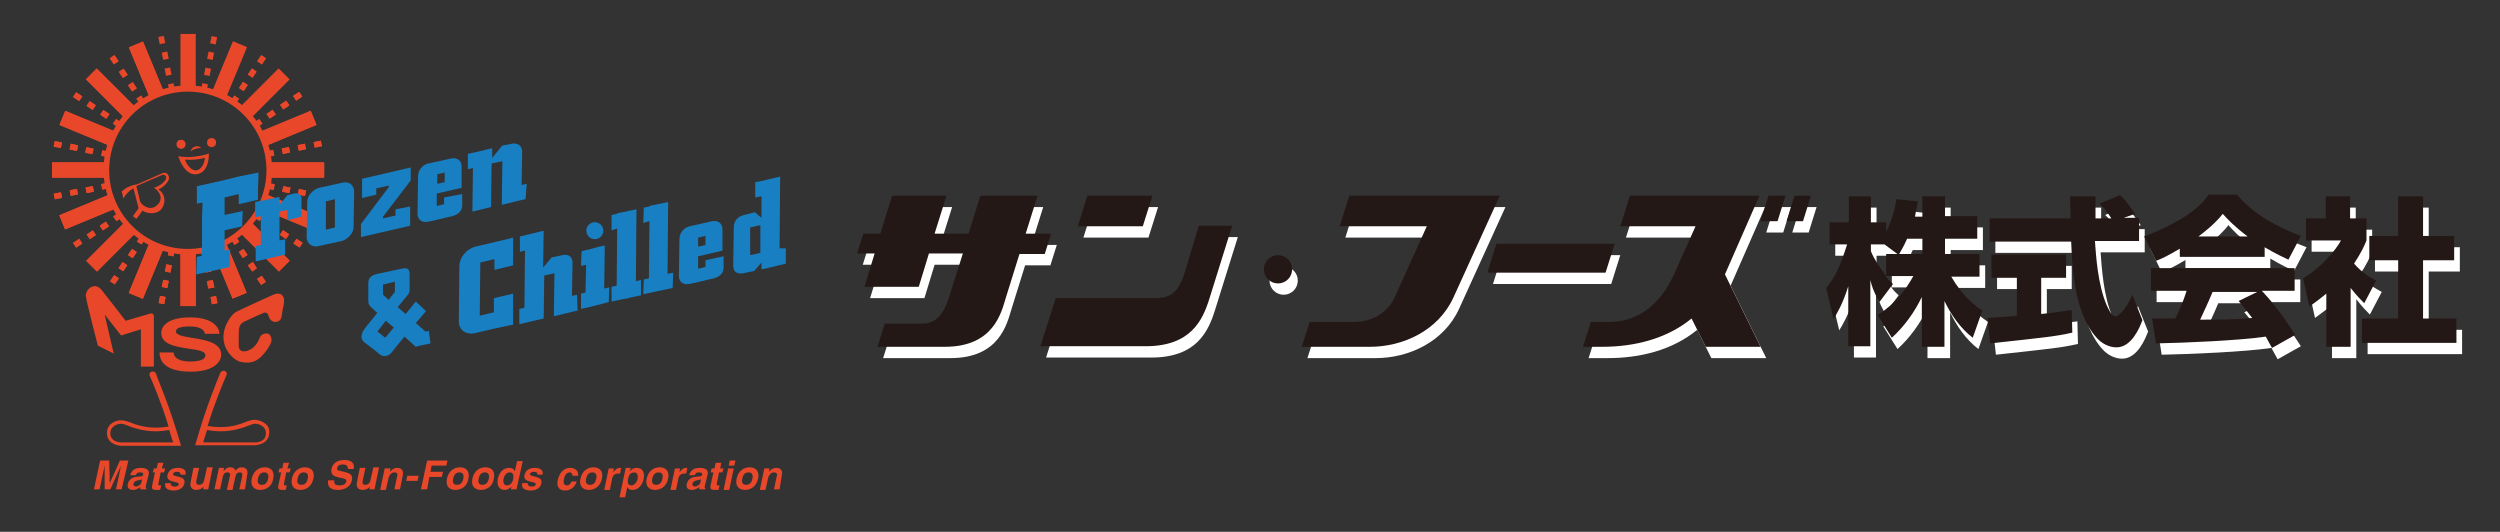 <?xml version="1.0" encoding="utf-8"?>
<!-- Generator: Adobe Illustrator 21.0.0, SVG Export Plug-In . SVG Version: 6.00 Build 0)  -->
<svg version="1.1" id="レイヤー_1" xmlns="http://www.w3.org/2000/svg" xmlns:xlink="http://www.w3.org/1999/xlink" x="0px"
	 y="0px" viewBox="0 0 441.9 94" style="enable-background:new 0 0 441.9 94;" xml:space="preserve">
<rect x="0" y="0" width="441.9" height="94" fill="#333333" stroke="none"/>
<style type="text/css">
	.st0{fill:#FFFFFF;}
	.st1{fill:#E84729;}
	.st2{fill:#187FC3;}
	.st3{fill:#231815;}
</style>
<g>
	<g>
		<g>
			<g>
				<path class="st0" d="M185.7,46.8l1.1-3.5h-4.5l2.1-6.7h-10.1l-2.1,6.7h-6l2.1-6.7h-9.6l-2.1,6.7h-3l-1.1,3.5h3.1l-1.8,5.9h9.6
					l1.8-5.9h6l-2.5,7.9c-0.8,2.5-2.1,4.5-4.6,4.5h-6.7l-1.3,4.1H168c8.7,0,10-6.1,10.8-8.7l2.4-7.7H185.7z"/>
				<polygon class="st0" points="204.7,36.6 193.2,36.6 191.5,42 203,42 				"/>
				<path class="st0" d="M258.4,36.6h-2.7h-16.2l-1.7,5.4h15.4l-5.7,12.6c-1.5,3.3-4.9,4.3-6.9,4.3h-8.1l-1.4,4.4h12.1
					c5.7,0,12-2.8,14.7-8.7l8.2-18H258.4z"/>
				<polygon class="st0" points="312.2,41.1 315.2,41.1 316.6,36.6 313.6,36.6 				"/>
				<polygon class="st0" points="318.2,36.6 316.8,41.1 319.7,41.1 321.1,36.6 				"/>
				<path class="st0" d="M312,36.6h-8h-0.9h-14l-1.7,5.4h13.3l-3.9,8.7c-2.5,5.4-6.6,8.2-11.2,8.2h-3.4l-1.4,4.4h3.4
					c5.7,0,11.4-1.4,15.8-5l2.5,5h9.7l-6.3-12.8L312,36.6z"/>
				<path class="st0" d="M210.5,49.9c-0.8,2.5-1.7,4.8-5.1,4.8h-17.8l-2.7,8.5h18.6c8,0,10.1-4.6,11.3-8.5l4-12.8h-5.9L210.5,49.9z"
					/>
				<polygon class="st0" points="286.4,45.1 265.5,45.1 263.9,50.2 284.8,50.2 				"/>
			</g>
			<circle class="st0" cx="226.9" cy="49.6" r="2.5"/>
		</g>
		<g>
			<path class="st0" d="M340.8,40.2v-3.5h4v3.5h5.7v4h-5.7v2.7h6.1v4h-5c2.1,3.6,4.3,5.2,5.5,6l-1.7,4.8c-2.2-1.7-3.8-4-5-6.5v8.1
				h-4v-8.8c-1.3,2.7-3.1,5.2-5.3,7.2l-2.5-4c3.2-2.1,4.9-4.4,6.3-6.9h-4.9c0.6,0.8,0.9,1,1.3,1.4l-2.4,3.2
				c-1.2-2.2-1.3-2.8-1.6-3.9v11.7h-3.9V52.6c-1,3.2-2,4.8-2.6,5.8l-1.3-5.5c1.7-2.1,2.4-3.7,3.7-7.7h-3.1v-3.9h3.4v-4.6h3.9v4.6
				h2.7V43c1.3-2.6,1.7-5,1.8-5.8l3.8,0.4c-0.1,0.7-0.3,1.4-0.5,2.7H340.8z M336.4,46.9l-2.3-1.7h-2.4v1.2c0.5,1.3,1.5,2.8,2.7,4.4
				v-3.9H336.4z M340.8,46.9v-2.7h-2.7c-0.6,1.4-1.2,2.3-1.4,2.7H340.8z"/>
			<path class="st0" d="M352.3,58.2c0.2,0,4.7-0.3,5.2-0.4v-6.7H353V47h13.2v4.1h-4.4v6.4c3.2-0.3,4.4-0.6,5.4-0.7l0.1,4
				c-3.2,0.7-4.5,0.8-14.5,1.9L352.3,58.2z M376.4,40.5h2.7v4.1h-7.8c0.2,2.7,0.5,7.7,2.1,11.4c0.2,0.4,0.8,1.9,1.5,1.9
				c0.8,0,2.3-1.9,3-3.8l1.8,4.5c-0.5,1.3-1.9,4.8-4.6,4.8c-1.3,0-2.6-0.7-3.4-1.6c-4.1-4.4-4.4-12.5-4.6-17.1h-14.4v-4.1h14.3
				c0-0.4-0.1-3.7-0.1-3.9h4.5v3.9h2.8c-0.7-1.1-1.3-1.9-2.1-2.6l3.6-1.5c0.4,0.3,0.8,0.6,2.7,3.3L376.4,40.5z"/>
			<path class="st0" d="M386.4,45.9c-2.2,1.3-3.2,1.8-4.3,2.2l-2.1-4.3c6.9-2.7,9.8-5.1,11.4-7.4h5c1.2,1.4,4.1,4.6,11.3,7.3
				l-2.2,4.2c-0.8-0.4-2.2-1-4.2-2.2v1.7h-15V45.9z M402.6,63.5c-0.3-0.5-0.6-1.1-1.1-2c-4.8,0.7-14.3,1.1-19.4,1.2l-0.7-4.4
				c0.1,0,3.7,0,4.1,0c0.2-0.4,1.2-2.3,2-4.9h-6.3v-4h25.4v4h-5.8c1.3,1.4,3.1,3.4,5.9,7.8L402.6,63.5z M398.3,43.8
				c-2.4-1.8-3.7-3.2-4.4-4c-0.7,0.9-1.8,2.1-4.3,4H398.3z M400,53.6h-7.9c-1,2.4-1.4,3.1-2.2,4.9c3.3,0,6.4,0,9.2-0.3
				c-1.2-1.6-1.8-2.3-2.4-3L400,53.6z"/>
			<path class="st0" d="M416.5,63.3h-4.3v-9.4c-1.2,1-2.2,1.7-3,2.3l-1.1-5c3.2-1.9,5.7-4.9,6.7-6.7h-6.2v-3.9h3.5v-3.9h4.3v3.9h2.9
				v3.9c-0.4,1-0.9,2.1-2.2,4.1c1.5,1.7,2.8,2.4,3.9,3l-2.1,4c-0.6-0.6-1.3-1.3-2.4-2.7V63.3z M424.9,36.7h4.4v7h5.5V48h-5.5v10.3
				h5.9v4.3h-16.7v-4.3h6.4V48h-5.1v-4.3h5.1V36.7z"/>
		</g>
	</g>
	<g>
		<g>
			<path class="st1" d="M20.1,62.5l-2.8-1.4c0,0-2-7.7-2.1-8.6c-0.3-1.2,1.5-2.9,2.8-1.2c1.2,1.5,4.2,5.4,4.2,5.4s3.7-1.1,4.1-1.2
				c0.4-0.1,0.9-0.3,0.9,0.6c0,0.9,0,8.7,0,8.7h-2.3v-6.6l-3.5,1.1l-2.9-3.7L20.1,62.5z"/>
			<path class="st1" d="M48.3,52.1c-0.5,0.2-6.2,2.8-6.7,3.1c-0.5,0.3-2.1,2.1-2.1,4.4c0,2.3,1.7,3.9,2.8,4.3
				c1.1,0.3,2.5,0.4,3.7-0.7c1.2-1.1,2-2.6,2-3c0-0.4-0.1-1-0.6-1.2c-0.5-0.2-1.2,0.1-1.4,0.5c-0.2,0.4-0.6,1.7-1.8,2.3
				c-1.1,0.6-2,0.3-2-0.6c0-0.9,0-1.7,0-2.1c0-1.2,0.1-1.9,1.1-2.3c0.6-0.3,3-1.4,3.3-1.5c0.3-0.1,0.7-0.1,0.9,0.6
				c0.2,0.7,0.7,1,1.1,1c0.4,0,1.1-0.1,1.2-1.1c0.1-1,0.5-2.3,0.4-2.6C50.3,52.7,49.9,51.4,48.3,52.1z"/>
			<path class="st1" d="M30.7,62.3h-2.5c0,2.5,2.5,3.4,5.5,3.4c3.9,0,5.4-1.6,5.4-3c0-2-2.4-2.6-5.3-3c-1.9-0.3-2.7-0.6-2.7-1.1
				c0-0.5,0.5-0.9,2.5-0.9c2,0,2.6,0.8,2.6,1.3h2.6c0-0.8-0.8-2.9-5.2-2.9c-4.4,0-5.1,1.9-5.1,2.7c0,2,2.2,2.4,4.6,2.8
				c2.2,0.3,3.2,0.5,3.2,1.2c0,0.7-0.9,1.1-2.7,1.1C31.8,63.9,30.7,63.3,30.7,62.3z"/>
			<g>
				<path class="st1" d="M36.9,27.1c-0.3,0.2-1.1,0.4-2.6,0.6c-1.5,0.2-2.8-0.1-2.8-0.1c0.3,0.9,1.3,3.4,3.2,3.2
					C36.6,30.6,37,28.3,36.9,27.1z M34.7,30.1c-1,0.1-1.8-1.2-2-1.9c0,0,0.8,0.1,1.8,0c1-0.1,1.3-0.2,1.7-0.3
					C36.2,28.6,35.7,30,34.7,30.1z"/>
			</g>
			<path class="st1" d="M33.7,26.8c0,0,0.4-0.4,0.9-0.5c0.5-0.2,1-0.1,1-0.1s-0.4-0.5-1.1-0.3C33.8,26.1,33.7,26.8,33.7,26.8z"/>
			<circle class="st1" cx="32" cy="25.5" r="0.8"/>
			<circle class="st1" cx="37.4" cy="25.2" r="0.8"/>
			<g>
				<path class="st1" d="M29.5,32.3c0.4-0.5,0.5-0.9,0.2-1.4c-0.3-0.5-0.9-0.4-1.2-0.2c-0.4,0.2-4.3,1.9-4.3,1.9s-0.5,0-1.4,0.4
					c-0.8,0.3-1.3,0.9-1.3,0.9c0.1,0.1,0.3,1.2,0.3,1.2c0.8-1.4,1.8-1.8,1.8-1.8l0.9,3.5l-1,1.4l0.6,0.5c0,0,0.8-1,1.1-1.5
					c0.3,0.4,2.2,0.9,3.2-0.1c0.9-0.9,1-2.8-0.4-3.6C28.8,33.1,29.1,32.8,29.5,32.3z M27.2,33.2c0.8,0.4,2,2,0.4,3.2
					c-1.1,0.9-2.7-0.1-2.9-1c-0.1-0.6-0.6-2.5-0.6-2.5s4.1-1.8,4.4-1.9c0.3-0.2,0.6-0.1,0.8,0.1c0.1,0.2,0.2,0.5-0.3,1
					C28.5,32.6,28.3,32.8,27.2,33.2z"/>
			</g>
			<g>
				<path class="st1" d="M33.2,15.1c-8.2,0-14.9,6.7-14.9,14.9C18.3,38.3,25,45,33.2,45c8.2,0,14.9-6.7,14.9-14.9
					C48.1,21.8,41.5,15.1,33.2,15.1z M33.2,44c-7.7,0-13.9-6.2-13.9-13.9c0-7.7,6.2-13.9,13.9-13.9c7.7,0,13.9,6.2,13.9,13.9
					C47.1,37.7,40.9,44,33.2,44z"/>
			</g>
			<rect x="31.9" y="6" class="st1" width="2.7" height="9.6"/>
			<g>
				<rect x="28.1" y="6.4" transform="matrix(0.981 -0.195 0.195 0.981 -0.835 5.733)" class="st1" width="1" height="1.3"/>
				<rect x="29.8" y="14.8" transform="matrix(0.981 -0.196 0.196 0.981 -2.441 6.227)" class="st1" width="1" height="1.3"/>
				<rect x="29.2" y="12" transform="matrix(0.981 -0.196 0.196 0.981 -1.908 6.076)" class="st1" width="1" height="1.3"/>
				<rect x="28.7" y="9.2" transform="matrix(0.981 -0.196 0.196 0.981 -1.371 5.903)" class="st1" width="1" height="1.3"/>
			</g>
			
				<rect x="24.5" y="7.5" transform="matrix(0.924 -0.383 0.383 0.924 -2.729 10.83)" class="st1" width="2.7" height="9.6"/>
			<g>
				<rect x="19.7" y="9.9" transform="matrix(0.832 -0.555 0.555 0.832 -2.482 12.993)" class="st1" width="1" height="1.3"/>
				<rect x="24.4" y="17" transform="matrix(0.832 -0.555 0.555 0.832 -5.625 16.846)" class="st1" width="1" height="1.3"/>
				<rect x="22.9" y="14.7" transform="matrix(0.831 -0.556 0.556 0.831 -4.576 15.593)" class="st1" width="1" height="1.3"/>
				
					<rect x="21.3" y="12.3" transform="matrix(0.831 -0.556 0.556 0.831 -3.526 14.32)" class="st1" width="1" height="1.3"/>
			</g>
			
				<rect x="24.5" y="7.5" transform="matrix(0.924 -0.383 0.383 0.924 -2.729 10.83)" class="st1" width="2.7" height="9.6"/>
			<g>
				<rect x="19.7" y="9.9" transform="matrix(0.832 -0.555 0.555 0.832 -2.482 12.993)" class="st1" width="1" height="1.3"/>
				<rect x="24.4" y="17" transform="matrix(0.832 -0.555 0.555 0.832 -5.625 16.846)" class="st1" width="1" height="1.3"/>
				<rect x="22.9" y="14.7" transform="matrix(0.831 -0.556 0.556 0.831 -4.576 15.593)" class="st1" width="1" height="1.3"/>
				
					<rect x="21.3" y="12.3" transform="matrix(0.831 -0.556 0.556 0.831 -3.526 14.32)" class="st1" width="1" height="1.3"/>
			</g>
			<rect x="18.2" y="11.6" transform="matrix(0.707 -0.707 0.707 0.707 -5.885 18.683)" class="st1" width="2.7" height="9.6"/>
			<g>
				
					<rect x="13.2" y="16.4" transform="matrix(0.555 -0.832 0.832 0.555 -8.063 19.021)" class="st1" width="1" height="1.3"/>
				<rect x="20.3" y="21.1" transform="matrix(0.556 -0.831 0.831 0.556 -8.856 27.014)" class="st1" width="1" height="1.3"/>
				<rect x="18" y="19.6" transform="matrix(0.555 -0.832 0.832 0.555 -8.588 24.372)" class="st1" width="1" height="1.3"/>
				<rect x="15.6" y="18" transform="matrix(0.556 -0.831 0.831 0.556 -8.329 21.667)" class="st1" width="1" height="1.3"/>
			</g>
			<rect x="18.2" y="11.6" transform="matrix(0.707 -0.707 0.707 0.707 -5.885 18.683)" class="st1" width="2.7" height="9.6"/>
			<g>
				
					<rect x="13.2" y="16.4" transform="matrix(0.555 -0.832 0.832 0.555 -8.063 19.021)" class="st1" width="1" height="1.3"/>
				<rect x="20.3" y="21.1" transform="matrix(0.556 -0.831 0.831 0.556 -8.856 27.014)" class="st1" width="1" height="1.3"/>
				<rect x="18" y="19.6" transform="matrix(0.555 -0.832 0.832 0.555 -8.588 24.372)" class="st1" width="1" height="1.3"/>
				<rect x="15.6" y="18" transform="matrix(0.556 -0.831 0.831 0.556 -8.329 21.667)" class="st1" width="1" height="1.3"/>
			</g>
			
				<rect x="14.1" y="17.9" transform="matrix(0.383 -0.924 0.924 0.383 -11.436 28.261)" class="st1" width="2.7" height="9.6"/>
			<g>
				
					<rect x="9.7" y="24.8" transform="matrix(0.195 -0.981 0.981 0.195 -16.736 30.596)" class="st1" width="1" height="1.3"/>
				
					<rect x="18.1" y="26.5" transform="matrix(0.195 -0.981 0.981 0.195 -11.634 40.132)" class="st1" width="1" height="1.3"/>
				
					<rect x="15.3" y="25.9" transform="matrix(0.196 -0.981 0.981 0.196 -13.341 36.931)" class="st1" width="1" height="1.3"/>
				<polygon class="st1" points="13.8,25.7 13.6,26.7 12.3,26.4 12.5,25.4 				"/>
			</g>
			
				<rect x="14.1" y="17.9" transform="matrix(0.383 -0.924 0.924 0.383 -11.436 28.261)" class="st1" width="2.7" height="9.6"/>
			<g>
				
					<rect x="9.7" y="24.8" transform="matrix(0.195 -0.981 0.981 0.195 -16.736 30.596)" class="st1" width="1" height="1.3"/>
				
					<rect x="18.1" y="26.5" transform="matrix(0.195 -0.981 0.981 0.195 -11.634 40.132)" class="st1" width="1" height="1.3"/>
				
					<rect x="15.3" y="25.9" transform="matrix(0.196 -0.981 0.981 0.196 -13.341 36.931)" class="st1" width="1" height="1.3"/>
				<polygon class="st1" points="13.8,25.7 13.6,26.7 12.3,26.4 12.5,25.4 				"/>
			</g>
			<rect x="9.2" y="28.7" class="st1" width="9.6" height="2.7"/>
			<g>
				<rect x="9.6" y="34.1" transform="matrix(0.981 -0.194 0.194 0.981 -6.533 2.655)" class="st1" width="1.3" height="1"/>
				<rect x="18" y="32.4" transform="matrix(0.98 -0.197 0.197 0.98 -6.136 4.326)" class="st1" width="1.3" height="1"/>
				<rect x="15.2" y="33" transform="matrix(0.981 -0.196 0.196 0.981 -6.255 3.752)" class="st1" width="1.3" height="1"/>
				<rect x="12.4" y="33.5" transform="matrix(0.981 -0.195 0.195 0.981 -6.381 3.192)" class="st1" width="1.3" height="1"/>
			</g>
			<rect x="9.2" y="28.7" class="st1" width="9.6" height="2.7"/>
			<g>
				<rect x="9.6" y="34.1" transform="matrix(0.981 -0.194 0.194 0.981 -6.533 2.655)" class="st1" width="1.3" height="1"/>
				<rect x="18" y="32.4" transform="matrix(0.98 -0.197 0.197 0.98 -6.136 4.326)" class="st1" width="1.3" height="1"/>
				<rect x="15.2" y="33" transform="matrix(0.981 -0.196 0.196 0.981 -6.255 3.752)" class="st1" width="1.3" height="1"/>
				<rect x="12.4" y="33.5" transform="matrix(0.981 -0.195 0.195 0.981 -6.381 3.192)" class="st1" width="1.3" height="1"/>
			</g>
			
				<rect x="10.6" y="36.1" transform="matrix(0.924 -0.383 0.383 0.924 -13.148 8.757)" class="st1" width="9.6" height="2.7"/>
			<g>
				
					<rect x="13.1" y="42.5" transform="matrix(0.831 -0.556 0.556 0.831 -21.607 14.904)" class="st1" width="1.3" height="1"/>
				
					<rect x="20.2" y="37.8" transform="matrix(0.831 -0.556 0.556 0.831 -17.783 18.069)" class="st1" width="1.3" height="1"/>
				
					<rect x="17.8" y="39.4" transform="matrix(0.832 -0.555 0.555 0.832 -19.046 16.991)" class="st1" width="1.3" height="1"/>
				<rect x="15.5" y="41" transform="matrix(0.831 -0.556 0.556 0.831 -20.355 15.988)" class="st1" width="1.3" height="1"/>
			</g>
			
				<rect x="10.6" y="36.1" transform="matrix(0.924 -0.383 0.383 0.924 -13.148 8.757)" class="st1" width="9.6" height="2.7"/>
			<g>
				
					<rect x="13.1" y="42.5" transform="matrix(0.831 -0.556 0.556 0.831 -21.607 14.904)" class="st1" width="1.3" height="1"/>
				
					<rect x="20.2" y="37.8" transform="matrix(0.831 -0.556 0.556 0.831 -17.783 18.069)" class="st1" width="1.3" height="1"/>
				
					<rect x="17.8" y="39.4" transform="matrix(0.832 -0.555 0.555 0.832 -19.046 16.991)" class="st1" width="1.3" height="1"/>
				<rect x="15.5" y="41" transform="matrix(0.831 -0.556 0.556 0.831 -20.355 15.988)" class="st1" width="1.3" height="1"/>
			</g>
			
				<rect x="14.8" y="42.3" transform="matrix(0.707 -0.707 0.707 0.707 -25.136 26.659)" class="st1" width="9.6" height="2.7"/>
			<g>
				<rect x="19.6" y="49" transform="matrix(0.555 -0.832 0.832 0.555 -32.19 38.827)" class="st1" width="1.3" height="1"/>
				<polygon class="st1" points="24.9,41.6 25.8,42.2 25,43.2 24.2,42.7 				"/>
				
					<rect x="22.7" y="44.3" transform="matrix(0.557 -0.831 0.831 0.557 -26.838 39.27)" class="st1" width="1.3" height="1"/>
				
					<rect x="21.1" y="46.6" transform="matrix(0.556 -0.831 0.831 0.556 -29.508 39.027)" class="st1" width="1.3" height="1"/>
			</g>
			
				<rect x="14.8" y="42.3" transform="matrix(0.707 -0.707 0.707 0.707 -25.136 26.659)" class="st1" width="9.6" height="2.7"/>
			<g>
				<rect x="19.6" y="49" transform="matrix(0.555 -0.832 0.832 0.555 -32.19 38.827)" class="st1" width="1.3" height="1"/>
				<polygon class="st1" points="24.9,41.6 25.8,42.2 25,43.2 24.2,42.7 				"/>
				
					<rect x="22.7" y="44.3" transform="matrix(0.557 -0.831 0.831 0.557 -26.838 39.27)" class="st1" width="1.3" height="1"/>
				
					<rect x="21.1" y="46.6" transform="matrix(0.556 -0.831 0.831 0.556 -29.508 39.027)" class="st1" width="1.3" height="1"/>
			</g>
			<rect x="21" y="46.5" transform="matrix(0.382 -0.924 0.924 0.382 -28.236 53.43)" class="st1" width="9.6" height="2.7"/>
			<g>
				<rect x="28" y="52.5" transform="matrix(0.195 -0.981 0.981 0.195 -28.92 70.801)" class="st1" width="1.3" height="1"/>
				
					<rect x="29.7" y="44.1" transform="matrix(0.196 -0.981 0.981 0.196 -19.399 65.604)" class="st1" width="1.3" height="1"/>
				
					<rect x="29.1" y="46.9" transform="matrix(0.196 -0.981 0.981 0.196 -22.568 67.343)" class="st1" width="1.3" height="1"/>
				
					<rect x="28.6" y="49.7" transform="matrix(0.195 -0.981 0.981 0.195 -25.736 69.094)" class="st1" width="1.3" height="1"/>
			</g>
			<rect x="21" y="46.5" transform="matrix(0.382 -0.924 0.924 0.382 -28.236 53.43)" class="st1" width="9.6" height="2.7"/>
			<g>
				<rect x="28" y="52.5" transform="matrix(0.195 -0.981 0.981 0.195 -28.92 70.801)" class="st1" width="1.3" height="1"/>
				
					<rect x="29.7" y="44.1" transform="matrix(0.196 -0.981 0.981 0.196 -19.399 65.604)" class="st1" width="1.3" height="1"/>
				
					<rect x="29.1" y="46.9" transform="matrix(0.196 -0.981 0.981 0.196 -22.568 67.343)" class="st1" width="1.3" height="1"/>
				
					<rect x="28.6" y="49.7" transform="matrix(0.195 -0.981 0.981 0.195 -25.736 69.094)" class="st1" width="1.3" height="1"/>
			</g>
			<rect x="31.9" y="44.5" class="st1" width="2.7" height="9.6"/>
			<g>
				<rect x="37.3" y="52.4" transform="matrix(0.981 -0.195 0.195 0.981 -9.602 8.375)" class="st1" width="1" height="1.3"/>
				<rect x="35.6" y="44" transform="matrix(0.981 -0.196 0.196 0.981 -8.057 7.955)" class="st1" width="1" height="1.3"/>
				<rect x="36.2" y="46.8" transform="matrix(0.981 -0.196 0.196 0.981 -8.573 8.095)" class="st1" width="1" height="1.3"/>
				<polygon class="st1" points="36.6,49.7 37.6,49.5 37.9,50.8 36.8,51 				"/>
			</g>
			<rect x="31.9" y="44.5" class="st1" width="2.7" height="9.6"/>
			<g>
				<rect x="37.3" y="52.4" transform="matrix(0.981 -0.195 0.195 0.981 -9.602 8.375)" class="st1" width="1" height="1.3"/>
				<rect x="35.6" y="44" transform="matrix(0.981 -0.196 0.196 0.981 -8.057 7.955)" class="st1" width="1" height="1.3"/>
				<rect x="36.2" y="46.8" transform="matrix(0.981 -0.196 0.196 0.981 -8.573 8.095)" class="st1" width="1" height="1.3"/>
				<polygon class="st1" points="36.6,49.7 37.6,49.5 37.9,50.8 36.8,51 				"/>
			</g>
			<rect x="39.2" y="43" transform="matrix(0.924 -0.382 0.382 0.924 -15.208 19.153)" class="st1" width="2.7" height="9.6"/>
			<g>
				
					<rect x="45.7" y="48.9" transform="matrix(0.831 -0.556 0.556 0.831 -19.729 34.063)" class="st1" width="1" height="1.3"/>
				<rect x="41" y="41.8" transform="matrix(0.832 -0.555 0.555 0.832 -16.574 30.187)" class="st1" width="1" height="1.3"/>
				<rect x="42.5" y="44.1" transform="matrix(0.831 -0.556 0.556 0.831 -17.635 31.522)" class="st1" width="1" height="1.3"/>
				<polygon class="st1" points="43.8,46.9 44.7,46.3 45.4,47.4 44.6,48 				"/>
			</g>
			<rect x="39.2" y="43" transform="matrix(0.924 -0.382 0.382 0.924 -15.208 19.153)" class="st1" width="2.7" height="9.6"/>
			<g>
				
					<rect x="45.7" y="48.9" transform="matrix(0.831 -0.556 0.556 0.831 -19.729 34.063)" class="st1" width="1" height="1.3"/>
				<rect x="41" y="41.8" transform="matrix(0.832 -0.555 0.555 0.832 -16.574 30.187)" class="st1" width="1" height="1.3"/>
				<rect x="42.5" y="44.1" transform="matrix(0.831 -0.556 0.556 0.831 -17.635 31.522)" class="st1" width="1" height="1.3"/>
				<polygon class="st1" points="43.8,46.9 44.7,46.3 45.4,47.4 44.6,48 				"/>
			</g>
			
				<rect x="45.5" y="38.9" transform="matrix(0.707 -0.707 0.707 0.707 -17.162 45.877)" class="st1" width="2.7" height="9.6"/>
			<g>
				<rect x="52.2" y="42.4" transform="matrix(0.555 -0.832 0.832 0.555 -12.39 62.938)" class="st1" width="1" height="1.3"/>
				
					<rect x="45.1" y="37.7" transform="matrix(0.555 -0.832 0.832 0.555 -11.593 54.951)" class="st1" width="1" height="1.3"/>
				
					<rect x="47.4" y="39.2" transform="matrix(0.556 -0.831 0.831 0.556 -11.867 57.586)" class="st1" width="1" height="1.3"/>
				<rect x="49.8" y="40.8" transform="matrix(0.555 -0.832 0.832 0.555 -12.114 60.31)" class="st1" width="1" height="1.3"/>
			</g>
			
				<rect x="45.5" y="38.9" transform="matrix(0.707 -0.707 0.707 0.707 -17.162 45.877)" class="st1" width="2.7" height="9.6"/>
			<g>
				<rect x="52.2" y="42.4" transform="matrix(0.555 -0.832 0.832 0.555 -12.39 62.938)" class="st1" width="1" height="1.3"/>
				
					<rect x="45.1" y="37.7" transform="matrix(0.555 -0.832 0.832 0.555 -11.593 54.951)" class="st1" width="1" height="1.3"/>
				
					<rect x="47.4" y="39.2" transform="matrix(0.556 -0.831 0.831 0.556 -11.867 57.586)" class="st1" width="1" height="1.3"/>
				<rect x="49.8" y="40.8" transform="matrix(0.555 -0.832 0.832 0.555 -12.114 60.31)" class="st1" width="1" height="1.3"/>
			</g>
			
				<rect x="49.6" y="32.6" transform="matrix(0.383 -0.924 0.924 0.383 -3.103 70.195)" class="st1" width="2.7" height="9.6"/>
			<g>
				<rect x="55.7" y="34" transform="matrix(0.194 -0.981 0.981 0.194 11.293 82.993)" class="st1" width="1" height="1.3"/>
				<rect x="47.3" y="32.3" transform="matrix(0.196 -0.981 0.981 0.196 6.128 73.381)" class="st1" width="1" height="1.3"/>
				<rect x="50.1" y="32.9" transform="matrix(0.197 -0.98 0.98 0.197 7.765 76.502)" class="st1" width="1" height="1.3"/>
				<rect x="52.9" y="33.4" transform="matrix(0.195 -0.981 0.981 0.195 9.552 79.772)" class="st1" width="1" height="1.3"/>
			</g>
			
				<rect x="49.6" y="32.6" transform="matrix(0.383 -0.924 0.924 0.383 -3.103 70.195)" class="st1" width="2.7" height="9.6"/>
			<g>
				<rect x="55.7" y="34" transform="matrix(0.194 -0.981 0.981 0.194 11.293 82.993)" class="st1" width="1" height="1.3"/>
				<rect x="47.3" y="32.3" transform="matrix(0.196 -0.981 0.981 0.196 6.128 73.381)" class="st1" width="1" height="1.3"/>
				<rect x="50.1" y="32.9" transform="matrix(0.197 -0.98 0.98 0.197 7.765 76.502)" class="st1" width="1" height="1.3"/>
				<rect x="52.9" y="33.4" transform="matrix(0.195 -0.981 0.981 0.195 9.552 79.772)" class="st1" width="1" height="1.3"/>
			</g>
			<rect x="47.7" y="28.7" class="st1" width="9.6" height="2.7"/>
			<g>
				<rect x="55.5" y="25" transform="matrix(0.981 -0.195 0.195 0.981 -3.885 11.415)" class="st1" width="1.3" height="1"/>
				<rect x="47.1" y="26.6" transform="matrix(0.981 -0.195 0.195 0.981 -4.384 9.862)" class="st1" width="1.3" height="1"/>
				
					<rect x="49.9" y="26.1" transform="matrix(0.98 -0.197 0.197 0.98 -4.25 10.49)" class="st1" width="1.3" height="1"/>
				<rect x="52.7" y="25.5" transform="matrix(0.981 -0.195 0.195 0.981 -4.055 10.914)" class="st1" width="1.3" height="1"/>
			</g>
			<rect x="47.7" y="28.7" class="st1" width="9.6" height="2.7"/>
			<g>
				<rect x="55.5" y="25" transform="matrix(0.981 -0.195 0.195 0.981 -3.885 11.415)" class="st1" width="1.3" height="1"/>
				<rect x="47.1" y="26.6" transform="matrix(0.981 -0.195 0.195 0.981 -4.384 9.862)" class="st1" width="1.3" height="1"/>
				
					<rect x="49.9" y="26.1" transform="matrix(0.98 -0.197 0.197 0.98 -4.25 10.49)" class="st1" width="1.3" height="1"/>
				<rect x="52.7" y="25.5" transform="matrix(0.981 -0.195 0.195 0.981 -4.055 10.914)" class="st1" width="1.3" height="1"/>
			</g>
			
				<rect x="46.2" y="21.3" transform="matrix(0.924 -0.383 0.383 0.924 -4.802 21.272)" class="st1" width="9.6" height="2.7"/>
			<g>
				<rect x="52" y="16.5" transform="matrix(0.831 -0.556 0.556 0.831 -0.59 32.16)" class="st1" width="1.3" height="1"/>
				<rect x="44.9" y="21.3" transform="matrix(0.832 -0.555 0.555 0.832 -4.433 28.959)" class="st1" width="1.3" height="1"/>
				
					<rect x="47.3" y="19.7" transform="matrix(0.831 -0.556 0.556 0.831 -3.147 30.06)" class="st1" width="1.3" height="1"/>
				<rect x="49.7" y="18.1" transform="matrix(0.832 -0.555 0.555 0.832 -1.886 31.038)" class="st1" width="1.3" height="1"/>
			</g>
			
				<rect x="46.2" y="21.3" transform="matrix(0.924 -0.383 0.383 0.924 -4.802 21.272)" class="st1" width="9.6" height="2.7"/>
			<g>
				<rect x="52" y="16.5" transform="matrix(0.831 -0.556 0.556 0.831 -0.59 32.16)" class="st1" width="1.3" height="1"/>
				<rect x="44.9" y="21.3" transform="matrix(0.832 -0.555 0.555 0.832 -4.433 28.959)" class="st1" width="1.3" height="1"/>
				
					<rect x="47.3" y="19.7" transform="matrix(0.831 -0.556 0.556 0.831 -3.147 30.06)" class="st1" width="1.3" height="1"/>
				<rect x="49.7" y="18.1" transform="matrix(0.832 -0.555 0.555 0.832 -1.886 31.038)" class="st1" width="1.3" height="1"/>
			</g>
			<rect x="42" y="15.1" transform="matrix(0.707 -0.707 0.707 0.707 2.09 37.934)" class="st1" width="9.6" height="2.7"/>
			<g>
				
					<rect x="45.6" y="10.1" transform="matrix(0.555 -0.832 0.832 0.555 11.752 43.16)" class="st1" width="1.3" height="1"/>
				<rect x="40.8" y="17.2" transform="matrix(0.555 -0.832 0.832 0.555 3.734 42.372)" class="st1" width="1.3" height="1"/>
				<rect x="42.4" y="14.8" transform="matrix(0.555 -0.832 0.832 0.555 6.393 42.616)" class="st1" width="1.3" height="1"/>
				<rect x="44" y="12.4" transform="matrix(0.556 -0.831 0.831 0.556 9.039 42.849)" class="st1" width="1.3" height="1"/>
			</g>
			<rect x="42" y="15.1" transform="matrix(0.707 -0.707 0.707 0.707 2.09 37.934)" class="st1" width="9.6" height="2.7"/>
			<g>
				
					<rect x="45.6" y="10.1" transform="matrix(0.555 -0.832 0.832 0.555 11.752 43.16)" class="st1" width="1.3" height="1"/>
				<rect x="40.8" y="17.2" transform="matrix(0.555 -0.832 0.832 0.555 3.734 42.372)" class="st1" width="1.3" height="1"/>
				<rect x="42.4" y="14.8" transform="matrix(0.555 -0.832 0.832 0.555 6.393 42.616)" class="st1" width="1.3" height="1"/>
				<rect x="44" y="12.4" transform="matrix(0.556 -0.831 0.831 0.556 9.039 42.849)" class="st1" width="1.3" height="1"/>
			</g>
			
				<rect x="35.8" y="10.9" transform="matrix(0.383 -0.924 0.924 0.383 13.712 45.067)" class="st1" width="9.6" height="2.7"/>
			<g>
				<rect x="37.1" y="6.6" transform="matrix(0.195 -0.981 0.981 0.195 23.437 42.767)" class="st1" width="1.3" height="1"/>
				<rect x="35.5" y="15" transform="matrix(0.195 -0.981 0.981 0.195 13.883 47.873)" class="st1" width="1.3" height="1"/>
				<rect x="36" y="12.2" transform="matrix(0.196 -0.981 0.981 0.196 17.042 46.157)" class="st1" width="1.3" height="1"/>
				<rect x="36.6" y="9.4" transform="matrix(0.195 -0.981 0.981 0.195 20.253 44.47)" class="st1" width="1.3" height="1"/>
			</g>
			<g>
				<path class="st1" d="M45,74.2c-0.8,0-1.5,0.4-2.4,0.7c-0.9,0.3-2.8,0.9-5.9,0.4c1.3-4.3,2.9-8,3.3-8.9c0.4-0.9-0.8-1.2-1.1-0.4
					c-0.3,0.8-2.4,5.6-4.4,12.7c0,0,9.2,0,10.4,0c1.2,0,2.7-0.6,2.7-2.3C47.7,74.8,45.8,74.2,45,74.2z M45.1,78.2
					c-0.7,0-7.4,0-9.2,0l0.7-2.2c3,0.6,5.2-0.1,6-0.3c0.8-0.2,1.9-0.8,2.5-0.8c0.6,0,1.9,0.4,1.9,1.7C47,77.9,45.8,78.2,45.1,78.2z"
					/>
			</g>
			<g>
				<path class="st1" d="M18.9,76.5c0,1.7,1.5,2.3,2.7,2.3c1.2,0,10.4,0,10.4,0c-2-7.1-4.2-11.9-4.4-12.7c-0.3-0.8-1.5-0.4-1.1,0.4
					c0.4,0.9,2,4.6,3.3,8.9c-3,0.5-4.9-0.1-5.9-0.4c-0.9-0.3-1.6-0.7-2.4-0.7C20.7,74.2,18.9,74.8,18.9,76.5z M19.5,76.6
					c0-1.3,1.3-1.7,1.9-1.7c0.6,0,1.7,0.6,2.5,0.8c0.8,0.2,3,0.9,6,0.3l0.7,2.2c-1.8,0-8.5,0-9.2,0C20.8,78.2,19.5,77.9,19.5,76.6z"
					/>
			</g>
		</g>
		<g>
			<path class="st1" d="M21.5,86.5h-1l0.9-4.2h0l-1.9,4.2h-1l0-4.2h0l-0.9,4.2h-1l1.1-5.1h1.6l0.1,4h0l1.8-4h1.5L21.5,86.5z"/>
			<path class="st1" d="M25.8,85.8c-0.1,0.4,0,0.5,0.1,0.6l0,0.1h-1.1c0-0.2,0-0.2,0-0.4c-0.3,0.2-0.7,0.5-1.3,0.5
				c-0.6,0-1.1-0.3-0.9-1.1c0.2-0.7,0.7-1.1,1.4-1.2l0.9-0.1c0.2,0,0.4-0.1,0.4-0.3c0.1-0.4-0.3-0.4-0.6-0.4c-0.5,0-0.6,0.3-0.7,0.5
				h-1c0.4-1.2,1.2-1.3,2-1.3c0.5,0,1.5,0.2,1.3,1.1L25.8,85.8z M25.1,84.7c-0.1,0.1-0.3,0.1-0.7,0.2c-0.4,0.1-0.7,0.2-0.8,0.6
				c-0.1,0.3,0.2,0.5,0.4,0.5c0.4,0,0.9-0.3,1-0.7L25.1,84.7z"/>
			<path class="st1" d="M28.6,82.8h0.6l-0.2,0.7h-0.6l-0.4,2c0,0.2-0.1,0.3,0.3,0.3c0.1,0,0.1,0,0.2,0l-0.2,0.8c-0.2,0-0.3,0-0.5,0
				h-0.1c-0.9,0-0.9-0.3-0.8-0.8l0.5-2.3H27l0.2-0.7h0.5l0.2-1h1L28.6,82.8z"/>
			<path class="st1" d="M31.9,83.9c0-0.2,0-0.5-0.6-0.5c-0.5,0-0.7,0.2-0.7,0.4c-0.1,0.6,2.3,0.2,2,1.6c-0.2,1.1-1.3,1.3-1.9,1.3
				c-0.9,0-1.7-0.3-1.5-1.3h1c-0.1,0.3,0.1,0.6,0.7,0.6c0.5,0,0.7-0.2,0.7-0.4c0.1-0.6-2.3-0.2-2-1.6c0.1-0.6,0.6-1.3,1.8-1.3
				c0.7,0,1.6,0.2,1.4,1.2H31.9z"/>
			<path class="st1" d="M36.8,86.5h-0.9l0.1-0.5h0c-0.3,0.4-0.8,0.6-1.3,0.6c-0.7,0-1.2-0.4-1-1.4l0.5-2.5h1l-0.5,2.3
				c-0.1,0.6,0.2,0.7,0.5,0.7c0.3,0,0.8-0.2,0.9-0.9l0.5-2.2h1L36.8,86.5z"/>
			<path class="st1" d="M43.3,86.5h-1l0.5-2.3c0.1-0.6-0.1-0.7-0.4-0.7c-0.5,0-0.7,0.3-0.8,0.8l-0.5,2.3h-1l0.5-2.3
				c0.1-0.3,0.2-0.8-0.4-0.8c-0.5,0-0.7,0.3-0.8,0.7l-0.5,2.3h-1l0.8-3.8h0.9l-0.1,0.6h0c0.2-0.2,0.5-0.7,1.2-0.7
				c0.5,0,0.8,0.2,0.9,0.6c0.2-0.2,0.5-0.6,1.1-0.6c0.7,0,1.2,0.4,1,1.3L43.3,86.5z"/>
			<path class="st1" d="M46,86.6c-1,0-1.8-0.6-1.5-2c0.3-1.4,1.3-2,2.3-2c1,0,1.8,0.6,1.5,2C48.1,86,47,86.6,46,86.6z M46.7,83.5
				c-0.8,0-1,0.7-1.1,1.1c-0.1,0.5-0.1,1.1,0.7,1.1c0.8,0,1-0.7,1.1-1.1C47.5,84.2,47.5,83.5,46.7,83.5z"/>
			<path class="st1" d="M50.8,82.8h0.6l-0.2,0.7h-0.6l-0.4,2c0,0.2-0.1,0.3,0.3,0.3c0.1,0,0.1,0,0.2,0l-0.2,0.8c-0.2,0-0.3,0-0.5,0
				H50c-0.9,0-0.9-0.3-0.8-0.8l0.5-2.3h-0.5l0.2-0.7h0.5l0.2-1h1L50.8,82.8z"/>
			<path class="st1" d="M53.1,86.6c-1,0-1.8-0.6-1.5-2c0.3-1.4,1.3-2,2.3-2c1,0,1.8,0.6,1.5,2C55.1,86,54.1,86.6,53.1,86.6z
				 M53.7,83.5c-0.8,0-1,0.7-1.1,1.1c-0.1,0.5-0.1,1.1,0.7,1.1c0.8,0,1-0.7,1.1-1.1C54.5,84.2,54.5,83.5,53.7,83.5z"/>
			<path class="st1" d="M59.1,85c-0.1,0.3,0,0.8,0.9,0.8c0.5,0,1.1-0.1,1.2-0.7c0.1-0.4-0.3-0.5-0.8-0.6l-0.5-0.1
				c-0.8-0.2-1.5-0.4-1.3-1.5c0.1-0.6,0.6-1.6,2.3-1.6c1.6,0,1.8,1,1.6,1.6h-1c0-0.2,0-0.8-0.9-0.8c-0.4,0-0.9,0.1-1,0.6
				c-0.1,0.4,0.2,0.5,0.4,0.5l1.2,0.3c0.7,0.2,1.2,0.5,1,1.4c-0.3,1.5-1.9,1.7-2.4,1.7c-1.9,0-1.9-1.1-1.8-1.7H59.1z"/>
			<path class="st1" d="M66.2,86.5h-0.9l0.1-0.5h0c-0.3,0.4-0.8,0.6-1.3,0.6c-0.7,0-1.2-0.4-1-1.4l0.5-2.5h1l-0.5,2.3
				c-0.1,0.6,0.2,0.7,0.5,0.7c0.3,0,0.8-0.2,0.9-0.9l0.5-2.2h1L66.2,86.5z"/>
			<path class="st1" d="M70.7,86.5h-1l0.5-2.3c0.1-0.3,0.1-0.7-0.5-0.7c-0.4,0-0.8,0.3-1,0.9l-0.5,2.2h-1l0.8-3.8H69l-0.1,0.6h0
				c0.2-0.2,0.6-0.7,1.3-0.7c0.7,0,1.2,0.4,1,1.3L70.7,86.5z"/>
			<path class="st1" d="M73.8,85h-2l0.2-0.9h2L73.8,85z"/>
			<path class="st1" d="M75.5,86.5h-1.1l1.1-5.1h3.6l-0.2,0.9h-2.6l-0.2,1.1h2.2l-0.2,0.9h-2.2L75.5,86.5z"/>
			<path class="st1" d="M80.5,86.6c-1,0-1.8-0.6-1.5-2c0.3-1.4,1.3-2,2.3-2c1,0,1.8,0.6,1.5,2C82.6,86,81.5,86.6,80.5,86.6z
				 M81.2,83.5c-0.8,0-1,0.7-1.1,1.1c-0.1,0.5-0.1,1.1,0.7,1.1c0.8,0,1-0.7,1.1-1.1C82,84.2,82,83.5,81.2,83.5z"/>
			<path class="st1" d="M85,86.6c-1,0-1.8-0.6-1.5-2c0.3-1.4,1.3-2,2.3-2c1,0,1.8,0.6,1.5,2C87.1,86,86,86.6,85,86.6z M85.7,83.5
				c-0.8,0-1,0.7-1.1,1.1c-0.1,0.5-0.1,1.1,0.7,1.1c0.8,0,1-0.7,1.1-1.1C86.5,84.2,86.5,83.5,85.7,83.5z"/>
			<path class="st1" d="M91.3,86.5h-1l0.1-0.5h0c-0.3,0.4-0.8,0.6-1.2,0.6c-1.1,0-1.4-1-1.2-2c0.3-1.3,1.1-1.9,2-1.9
				c0.6,0,0.9,0.3,1,0.6h0l0.4-1.8h1L91.3,86.5z M89.6,85.8c0.6,0,1-0.5,1.1-1.1c0.1-0.6,0.1-1.2-0.6-1.2c-0.6,0-1,0.6-1.1,1.2
				C88.9,85.1,89,85.8,89.6,85.8z"/>
			<path class="st1" d="M95,83.9c0-0.2,0-0.5-0.6-0.5c-0.5,0-0.7,0.2-0.7,0.4c-0.1,0.6,2.3,0.2,2,1.6c-0.2,1.1-1.3,1.3-1.9,1.3
				c-0.9,0-1.7-0.3-1.5-1.3h1c-0.1,0.3,0.1,0.6,0.7,0.6c0.5,0,0.7-0.2,0.7-0.4c0.1-0.6-2.3-0.2-2-1.6c0.1-0.6,0.6-1.3,1.8-1.3
				c0.7,0,1.6,0.2,1.4,1.2H95z"/>
			<path class="st1" d="M101.9,85.2c-0.1,0.4-0.7,1.5-2,1.5c-1.4,0-1.5-1.1-1.3-1.9c0.3-1.2,1-2.1,2.2-2.1c0.6,0,1.5,0.3,1.4,1.4h-1
				c0-0.2-0.1-0.6-0.5-0.6c-0.6,0-0.9,0.6-1,1.1c-0.1,0.4-0.2,1.2,0.5,1.2c0.5,0,0.8-0.5,0.8-0.7H101.9z"/>
			<path class="st1" d="M104.1,86.6c-1,0-1.8-0.6-1.5-2c0.3-1.4,1.3-2,2.3-2c1,0,1.8,0.6,1.5,2C106.1,86,105.1,86.6,104.1,86.6z
				 M104.7,83.5c-0.8,0-1,0.7-1.1,1.1c-0.1,0.5-0.1,1.1,0.7,1.1c0.8,0,1-0.7,1.1-1.1C105.5,84.2,105.5,83.5,104.7,83.5z"/>
			<path class="st1" d="M107.6,82.8h0.9l-0.1,0.7h0c0.3-0.4,0.6-0.8,1.2-0.8c0.1,0,0.1,0,0.2,0l-0.2,1c-0.1,0-0.2,0-0.3,0
				c-0.8,0-1,0.5-1.1,0.9l-0.4,2h-1L107.6,82.8z"/>
			<path class="st1" d="M111.3,83.3L111.3,83.3c0.3-0.3,0.6-0.6,1.3-0.6c0.8,0,1.4,0.6,1.2,1.9c-0.2,1-0.9,2-2,2
				c-0.7,0-0.9-0.4-0.9-0.6h0l-0.4,1.9h-1l1.1-5.2h0.9L111.3,83.3z M111.6,85.8c0.6,0,1-0.7,1.1-1.1c0.1-0.6,0-1.2-0.6-1.2
				c-0.7,0-1,0.6-1.1,1.2C110.9,85.3,111,85.8,111.6,85.8z"/>
			<path class="st1" d="M115.8,86.6c-1,0-1.8-0.6-1.5-2c0.3-1.4,1.3-2,2.3-2c1,0,1.8,0.6,1.5,2C117.8,86,116.8,86.6,115.8,86.6z
				 M116.4,83.5c-0.8,0-1,0.7-1.1,1.1c-0.1,0.5-0.1,1.1,0.7,1.1c0.8,0,1-0.7,1.1-1.1C117.2,84.2,117.2,83.5,116.4,83.5z"/>
			<path class="st1" d="M119.3,82.8h0.9l-0.1,0.7h0c0.3-0.4,0.6-0.8,1.2-0.8c0.1,0,0.1,0,0.2,0l-0.2,1c-0.1,0-0.2,0-0.3,0
				c-0.8,0-1,0.5-1.1,0.9l-0.4,2h-1L119.3,82.8z"/>
			<path class="st1" d="M124.6,85.8c-0.1,0.4,0,0.5,0.1,0.6l0,0.1h-1.1c0-0.2,0-0.2,0-0.4c-0.3,0.2-0.7,0.5-1.3,0.5
				c-0.6,0-1.1-0.3-0.9-1.1c0.2-0.7,0.7-1.1,1.4-1.2l0.9-0.1c0.2,0,0.4-0.1,0.4-0.3c0.1-0.4-0.3-0.4-0.6-0.4c-0.5,0-0.6,0.3-0.7,0.5
				h-1c0.4-1.2,1.2-1.3,2-1.3c0.5,0,1.5,0.2,1.3,1.1L124.6,85.8z M123.9,84.7c-0.1,0.1-0.3,0.1-0.7,0.2c-0.4,0.1-0.7,0.2-0.8,0.6
				c-0.1,0.3,0.2,0.5,0.4,0.5c0.4,0,0.9-0.3,1-0.7L123.9,84.7z"/>
			<path class="st1" d="M127.3,82.8h0.6l-0.2,0.7h-0.6l-0.4,2c0,0.2-0.1,0.3,0.3,0.3c0.1,0,0.1,0,0.2,0l-0.2,0.8c-0.2,0-0.3,0-0.5,0
				h-0.1c-0.9,0-0.9-0.3-0.8-0.8l0.5-2.3h-0.5l0.2-0.7h0.5l0.2-1h1L127.3,82.8z"/>
			<path class="st1" d="M129.7,82.8l-0.8,3.8h-1l0.8-3.8H129.7z M129.8,82.3h-1l0.2-0.9h1L129.8,82.3z"/>
			<path class="st1" d="M131.7,86.6c-1,0-1.8-0.6-1.5-2c0.3-1.4,1.3-2,2.3-2c1,0,1.8,0.6,1.5,2C133.7,86,132.7,86.6,131.7,86.6z
				 M132.3,83.5c-0.8,0-1,0.7-1.1,1.1c-0.1,0.5-0.1,1.1,0.7,1.1c0.8,0,1-0.7,1.1-1.1C133.1,84.2,133.1,83.5,132.3,83.5z"/>
			<path class="st1" d="M137.8,86.5h-1l0.5-2.3c0.1-0.3,0.1-0.7-0.5-0.7c-0.4,0-0.8,0.3-1,0.9l-0.5,2.2h-1l0.8-3.8h0.9l-0.1,0.6h0
				c0.2-0.2,0.6-0.7,1.3-0.7c0.7,0,1.2,0.4,1,1.3L137.8,86.5z"/>
		</g>
		<g>
			<path class="st2" d="M72.6,31.9l0-2.3l-8.6,2l0,0.4l0,1.9l0,1.1l2.5-0.6l0-1.1l2.2-0.5l0,0.3l-4.9,6.5l0,2.3l8.7-2l0-0.4l0-1.9
				l0-1.1L69.9,37l0,1.1l-2.2,0.5l0-0.3l0,0L72.6,31.9L72.6,31.9z M67.5,38.7L67.5,38.7L67.5,38.7L67.5,38.7z"/>
			<polygon class="st2" points="42.2,31.2 42.2,31.2 39.8,31.8 39.8,31.8 35.8,32.7 35.8,32.7 34.8,32.9 34.8,36 35.8,35.8 35.7,39 
				35.7,41.6 35.7,45.2 34.8,45.4 34.7,48.5 40.6,47.2 40.7,44.1 39.7,44.3 39.7,40.7 42.8,40 42.9,37.3 39.7,38 39.7,34.9 
				42.2,34.3 42.2,36.1 45.6,35.3 45.6,33.6 45.7,30.5 			"/>
			<path class="st2" d="M52,34.2l-1.2,0.3l-1.4,1.7l0-1.4L48.5,35l0,0l-1.8,0.4l-0.6,0.1l0,0l-1,0.2l0,2.7l1-0.2l0,5.1l-0.9,0.2
				l0,2.7l5.2-1.2l0-2.7l-1,0.2l0-5.1l1.4-0.3l0,1.8l2.5-0.6l0-3.1C53.4,34.5,52.7,34,52,34.2z"/>
			<path class="st2" d="M93.1,32.5l-0.9,0.2l0.1-5.9l0,0c0-1-0.8-1.6-1.8-1.4l-1.5,0.3l0,0l-0.2,0L87,27.9l0-1.7l-2.5,0.6l-1.8,0.4
				l0,2.7l0.9-0.2l-0.1,7.7l3.3-0.8l0.1-7.7l1.9-0.4l-0.1,7.7l3.3-0.8l0,0l0.9-0.2L93.1,32.5z"/>
			<polygon class="st2" points="113.3,49.5 112.4,49.7 112.5,37 109.1,37.7 109.1,37.8 108.1,38 108.1,40.7 109.1,40.4 109,50.5 
				108.1,50.7 108.1,53.3 110,52.9 110,52.9 111.1,52.7 111.4,52.6 111.4,52.6 113.3,52.2 			"/>
			<polygon class="st2" points="106.8,51 106.9,43.4 105.9,43.6 105.9,43.6 104.1,44.1 103.6,44.2 103.6,44.2 102.8,44.4 102.7,47 
				103.6,46.8 103.5,51.7 102.7,51.9 102.7,54.6 104.5,54.2 104.5,54.2 107.6,53.4 107.7,50.8 			"/>
			<polygon class="st2" points="118,48.4 118.1,35.7 114.8,36.4 114.8,36.5 113.8,36.7 113.7,39.4 114.8,39.1 114.7,49.2 
				113.8,49.4 113.7,52 115.6,51.6 115.6,51.6 118.9,50.9 119,48.2 			"/>
			<path class="st2" d="M102,52.1l-0.9,0.2l0.1-5.8l0,0c0-1.2-0.7-1.6-1.8-1.4l-0.9,0.2l0,0l-1,0.2L96,47.3l0.1-6.5L95.2,41l0,0
				l-3.3,0.8l0,2.7l0.9-0.2l-0.1,10.1l-0.9,0.2l0,2.7l3-0.7l1.3-0.3l0.1-7.6l1.8-0.4l-0.1,7.6l3.3-0.8l0,0l0.9-0.2L102,52.1z"/>
			<path class="st2" d="M137.8,43.9l0.1-12.7l-3.3,0.8v0l-1.1,0.2l0,2.7l1.1-0.2l0,3.8l-1.2-1l-0.3,0.1l-1.6,0.4
				c-1.1,0.3-1.8,1-1.8,2.2l0,0l-0.1,6.7l0,0c0,1.2,0.7,1.6,1.8,1.4l0.9-0.2l0,0l1-0.2l1.3-1.5l0,1.2l1-0.2v0l3.3-0.8l0-2.7
				L137.8,43.9z M132.6,45.1l0-4.9l1.8-0.4l0,4.9L132.6,45.1z"/>
			<path class="st2" d="M90.7,46.9l0-4.9l-2,0.5l-4.7,1.1c0,0,0,0,0,0l0,0v0c-1.5,0.4-2.8,1.9-2.8,3.4l-0.1,9.7l0,0.1l0,0
				c0,1.5,1.2,2.4,2.8,2.1v0l3.4-0.8l1.4-0.3l0.9-0.2l0,0l1.1-0.2l0-5.5l-3.4,0.8l0,2.5l-2.5,0.6l0.1-9.4l2.5-0.6l0,1.9L90.7,46.9z"
				/>
			<path class="st2" d="M75.9,59.3L75.9,59.3L75.9,59.3l-0.1-0.8l-0.6,0.1l-1.7-1.5l1.8-2.1l-1.8-1.7l-1.8,2.2l-1.4-1.2
				c0,0,1.6-2,1.8-2.2c0.2-0.2,0.3-0.5,0.3-0.8c0-0.4,0-0.9,0-0.9s0-0.9,0-1.9c0-1.1-0.5-1.2-1.4-1c-0.6,0.1-3.3,0.7-3.3,0.7
				s0,0-1,0.2c-1.2,0.3-1.6,0.8-1.6,1.7c0,0.6,0,0.8,0,0.8l0,0l0,1.6c0,0,0-0.3,0,0.4c0,0.9,0.1,1,0.6,1.5c0.4,0.4,1,0.9,1,0.9
				s-1.7,2.1-2.1,2.6c-1.1,1.4-0.7,2.2-0.2,2.6c0.4,0.3,2.5,1.9,2.8,2.2c0.7,0.5,1.6,0.2,2.1-0.5c0.3-0.4,0.8-1,0.8-1l0,0l1.4-1.7
				l0.9,0.8l1.1,1l0.7-0.2l1.9-0.4L75.9,59.3z M67.7,50.3l2.1-0.5l0,1.8L68.7,53l-1-0.9L67.7,50.3z M66.7,58.6l1.5-1.9l1.4,1.2
				l-1.5,1.8L66.7,58.6z"/>
			
				<ellipse transform="matrix(8.998264e-03 -1 1 8.998264e-03 63.395 145.509)" class="st2" cx="105.1" cy="40.8" rx="1.5" ry="1.5"/>
			<g>
				<path class="st2" d="M124.7,46l0,1.2l-1.3,0.3l0-2.2l4.3-1l0-1.7l0-1.9l0-0.2c0-1-0.8-1.6-1.8-1.4l-4,0.9
					c-1,0.2-1.8,1.2-1.8,2.2l-0.1,6.6c0,1,0.8,1.6,1.8,1.4l1-0.2l0,0l2.9-0.7v0l0.1,0c1.3-0.3,2.1-0.9,2.1-2l0-0.4l0-0.4l0-1.2
					L124.7,46z M123.4,42l1.3-0.3l0,1.6l-1.3,0.3L123.4,42z"/>
			</g>
			<g>
				<path class="st2" d="M78.5,34.9l0,1.2l-1.3,0.3l0-2.2l4.4-1l0-1.7l0-1.9l0-0.2c0-1-0.8-1.6-1.8-1.4l-4.1,0.9
					c-1,0.2-1.8,1.2-1.8,2.2l-0.1,6.7c0,1,0.8,1.6,1.8,1.4l1-0.2l0,0l2.9-0.7l0,0l0.1,0c1.3-0.3,2.1-0.9,2.1-2l0-0.4l0-0.4l0-1.2
					L78.5,34.9z M77.3,30.8l1.3-0.3l0,1.7l-1.3,0.3L77.3,30.8z"/>
			</g>
			<g>
				<path class="st2" d="M60.5,32.3l-4.1,0.9c-1.1,0.3-2.1,1.4-2.1,2.5l-0.1,6.2c0,1.1,0.9,1.9,2.1,1.6l4.1-0.9
					c1.1-0.3,2.1-1.4,2.1-2.5l0.1-6.2C62.6,32.7,61.7,32,60.5,32.3z M59.2,40.2l-1.6,0.4l0-5l1.6-0.4L59.2,40.2z"/>
			</g>
		</g>
	</g>
	<g>
		<g>
			<g>
				<path class="st3" d="M184.7,44.8l1.1-3.5h-4.5l2.1-6.7h-10.1l-2.1,6.7h-6l2.1-6.7h-9.6l-2.1,6.7h-3l-1.1,3.5h3.1l-1.8,5.9h9.6
					l1.8-5.9h6l-2.5,7.9c-0.8,2.5-2.1,4.5-4.6,4.5h-6.7l-1.3,4.1H167c8.7,0,10-6.1,10.8-8.7l2.4-7.7H184.7z"/>
				<polygon class="st3" points="203.7,34.6 192.2,34.6 190.5,40 202,40 				"/>
				<path class="st3" d="M257.4,34.6h-2.7h-16.2l-1.7,5.4h15.4l-5.7,12.6c-1.5,3.3-4.9,4.3-6.9,4.3h-8.1l-1.4,4.4h12.1
					c5.7,0,12-2.8,14.7-8.7l8.2-18H257.4z"/>
				<polygon class="st3" points="311.2,39.1 314.2,39.1 315.6,34.6 312.6,34.6 				"/>
				<polygon class="st3" points="317.2,34.6 315.8,39.1 318.7,39.1 320.1,34.6 				"/>
				<path class="st3" d="M311,34.6h-8h-0.9h-14l-1.7,5.4h13.3l-3.9,8.7c-2.5,5.4-6.6,8.2-11.2,8.2h-3.4l-1.4,4.4h3.4
					c5.7,0,11.4-1.4,15.8-5l2.5,5h9.7l-6.3-12.8L311,34.6z"/>
				<path class="st3" d="M209.5,47.9c-0.8,2.5-1.7,4.8-5.1,4.8h-17.8l-2.7,8.5h18.6c8,0,10.1-4.6,11.3-8.5l4-12.8h-5.9L209.5,47.9z"
					/>
				<polygon class="st3" points="285.4,43.1 264.5,43.1 262.9,48.2 283.8,48.2 				"/>
			</g>
			<circle class="st3" cx="225.9" cy="47.6" r="2.5"/>
		</g>
		<g>
			<path class="st3" d="M339.8,38.2v-3.5h4v3.5h5.7v4h-5.7v2.7h6.1v4h-5c2.1,3.6,4.3,5.2,5.5,6l-1.7,4.8c-2.2-1.7-3.8-4-5-6.5v8.1
				h-4v-8.8c-1.3,2.7-3.1,5.2-5.3,7.2l-2.5-4c3.2-2.1,4.9-4.4,6.3-6.9h-4.9c0.6,0.8,0.9,1,1.3,1.4l-2.4,3.2
				c-1.2-2.2-1.3-2.8-1.6-3.9v11.7h-3.9V50.6c-1,3.2-2,4.8-2.6,5.8l-1.3-5.5c1.7-2.1,2.4-3.7,3.7-7.7h-3.1v-3.9h3.4v-4.6h3.9v4.6
				h2.7V41c1.3-2.6,1.7-5,1.8-5.8l3.8,0.4c-0.1,0.7-0.3,1.4-0.5,2.7H339.8z M335.4,44.9l-2.3-1.7h-2.4v1.2c0.5,1.3,1.5,2.8,2.7,4.4
				v-3.9H335.4z M339.8,44.9v-2.7h-2.7c-0.6,1.4-1.2,2.3-1.4,2.7H339.8z"/>
			<path class="st3" d="M351.3,56.2c0.2,0,4.7-0.3,5.2-0.4v-6.7H352V45h13.2v4.1h-4.4v6.4c3.2-0.3,4.4-0.6,5.4-0.7l0.1,4
				c-3.2,0.7-4.5,0.8-14.5,1.9L351.3,56.2z M375.4,38.5h2.7v4.1h-7.8c0.2,2.7,0.5,7.7,2.1,11.4c0.2,0.4,0.8,1.9,1.5,1.9
				c0.8,0,2.3-1.9,3-3.8l1.8,4.5c-0.5,1.3-1.9,4.8-4.6,4.8c-1.3,0-2.6-0.7-3.4-1.6c-4.1-4.4-4.4-12.5-4.6-17.1h-14.4v-4.1h14.3
				c0-0.4-0.1-3.7-0.1-3.9h4.5v3.9h2.8c-0.7-1.1-1.3-1.9-2.1-2.6l3.6-1.5c0.4,0.3,0.8,0.6,2.7,3.3L375.4,38.5z"/>
			<path class="st3" d="M385.4,43.9c-2.2,1.3-3.2,1.8-4.3,2.2l-2.1-4.3c6.9-2.7,9.8-5.1,11.4-7.4h5c1.2,1.4,4.1,4.6,11.3,7.3
				l-2.2,4.2c-0.8-0.4-2.2-1-4.2-2.2v1.7h-15V43.9z M401.6,61.5c-0.3-0.5-0.6-1.1-1.1-2c-4.8,0.7-14.3,1.1-19.4,1.2l-0.7-4.4
				c0.1,0,3.7,0,4.1,0c0.2-0.4,1.2-2.3,2-4.9h-6.3v-4h25.4v4h-5.8c1.3,1.4,3.1,3.4,5.9,7.8L401.6,61.5z M397.3,41.8
				c-2.4-1.8-3.7-3.2-4.4-4c-0.7,0.9-1.8,2.1-4.3,4H397.3z M399,51.6h-7.9c-1,2.4-1.4,3.1-2.2,4.9c3.3,0,6.4,0,9.2-0.3
				c-1.2-1.6-1.8-2.3-2.4-3L399,51.6z"/>
			<path class="st3" d="M415.5,61.3h-4.3v-9.4c-1.2,1-2.2,1.7-3,2.3l-1.1-5c3.2-1.9,5.7-4.9,6.7-6.7h-6.2v-3.9h3.5v-3.9h4.3v3.9h2.9
				v3.9c-0.4,1-0.9,2.1-2.2,4.1c1.5,1.7,2.8,2.4,3.9,3l-2.1,4c-0.6-0.6-1.3-1.3-2.4-2.7V61.3z M423.9,34.7h4.4v7h5.5V46h-5.5v10.3
				h5.9v4.3h-16.7v-4.3h6.4V46h-5.1v-4.3h5.1V34.7z"/>
		</g>
	</g>
</g>
</svg>
